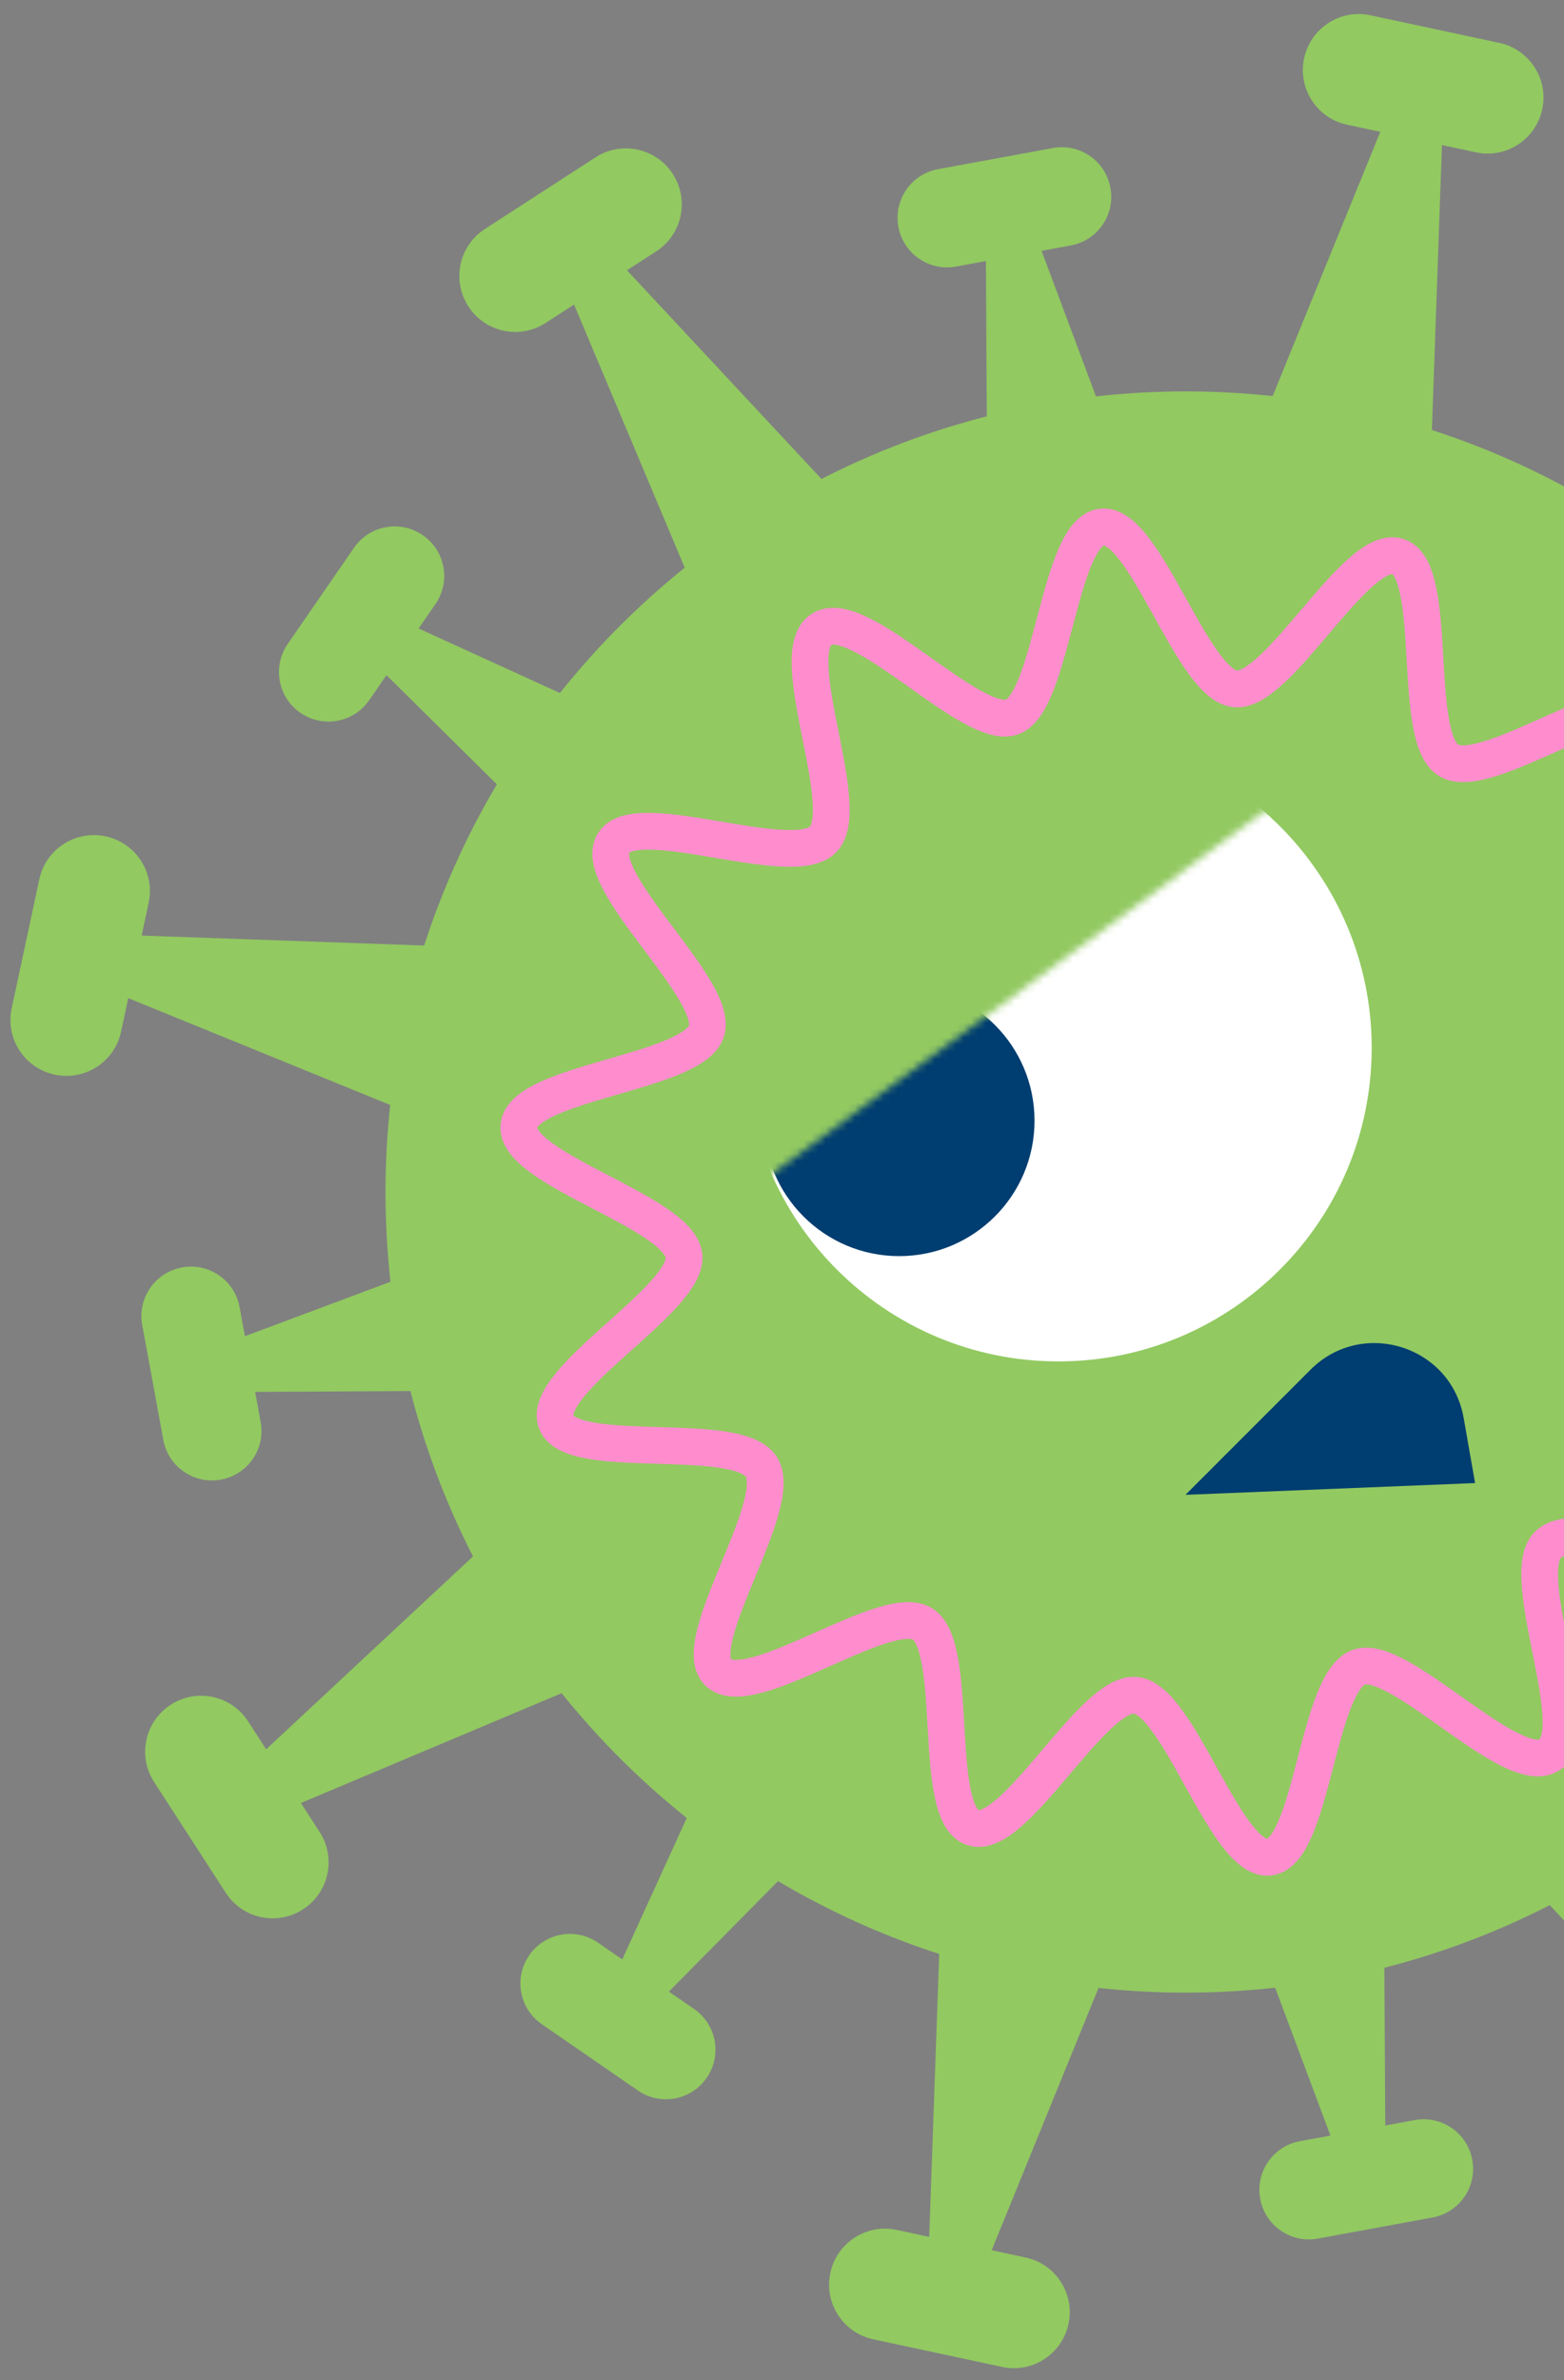 <svg width="215" height="327" viewBox="0 0 215 327" fill="none" xmlns="http://www.w3.org/2000/svg">
<rect x="0" y="0" width="215" height="327" fill="#808080" stroke="none"/>
<path d="M162.989 273.756C223.736 273.756 272.981 224.511 272.981 163.764C272.981 103.018 223.736 53.773 162.989 53.773C102.242 53.773 52.997 103.018 52.997 163.764C52.997 224.511 102.242 273.756 162.989 273.756Z" fill="#92C961"/>
<path d="M107.454 76.093L96.347 83.263L74.712 31.864L77.615 29.996L107.454 76.093Z" fill="#92C961"/>
<path d="M105.738 77.203L116.846 70.008L78.802 29.212L75.898 31.08L105.738 77.203Z" fill="#92C961"/>
<path d="M81.866 21.617L66.649 31.465C63.091 33.768 62.073 38.519 64.376 42.078L64.389 42.099C66.692 45.657 71.444 46.675 75.002 44.372L90.219 34.524C93.777 32.221 94.795 27.47 92.492 23.911L92.479 23.89C90.176 20.332 85.424 19.314 81.866 21.617Z" fill="#92C961"/>
<path d="M220.223 250.35L209.141 257.544L247.16 298.34L250.063 296.472L220.223 250.35Z" fill="#92C961"/>
<path d="M76.401 221.008L69.206 209.926L28.41 247.945L30.303 250.848L76.401 221.008Z" fill="#92C961"/>
<path d="M75.29 219.297L82.459 230.405L31.061 252.039L29.192 249.136L75.29 219.297Z" fill="#92C961"/>
<path d="M43.942 251.687L34.094 236.47C31.791 232.912 27.039 231.894 23.481 234.197L23.46 234.211C19.901 236.514 18.884 241.265 21.187 244.823L31.035 260.04C33.338 263.599 38.089 264.616 41.647 262.314L41.669 262.3C45.227 259.997 46.245 255.246 43.942 251.687Z" fill="#92C961"/>
<path d="M185.707 62.51L172.781 59.733L193.835 8.082L197.218 8.814L185.707 62.51Z" fill="#92C961"/>
<path d="M183.711 62.079L196.636 64.831L198.605 9.115L195.222 8.383L183.711 62.079Z" fill="#92C961"/>
<path d="M206.113 5.894L188.389 2.098C184.245 1.21 180.165 3.85 179.277 7.995L179.272 8.019C178.384 12.164 181.025 16.243 185.169 17.131L202.893 20.927C207.037 21.815 211.117 19.175 212.004 15.03L212.01 15.006C212.897 10.861 210.257 6.782 206.113 5.894Z" fill="#92C961"/>
<path d="M142.237 265.471L129.312 262.719L127.343 318.434L130.726 319.166L142.237 265.471Z" fill="#92C961"/>
<path d="M140.244 265.041L153.169 267.818L132.115 319.469L128.732 318.737L140.244 265.041Z" fill="#92C961"/>
<path d="M140.988 310.146L123.264 306.35C119.119 305.462 115.04 308.102 114.152 312.246L114.147 312.271C113.259 316.416 115.899 320.495 120.044 321.383L137.768 325.179C141.912 326.067 145.991 323.427 146.879 319.282L146.884 319.258C147.772 315.113 145.132 311.034 140.988 310.146Z" fill="#92C961"/>
<path d="M61.278 143.03L64.055 130.105L8.314 128.136L7.582 131.519L61.278 143.03Z" fill="#92C961"/>
<path d="M61.707 141.039L58.93 153.964L7.279 132.91L8.011 129.527L61.707 141.039Z" fill="#92C961"/>
<path d="M16.64 141.742L20.436 124.018C21.324 119.874 18.684 115.794 14.54 114.906L14.515 114.901C10.371 114.013 6.291 116.653 5.403 120.798L1.607 138.522C0.719 142.666 3.359 146.746 7.504 147.633L7.529 147.639C11.673 148.526 15.752 145.886 16.64 141.742Z" fill="#92C961"/>
<path d="M215.903 88.628L206.26 81.989L240.971 46.873L243.496 48.615L215.903 88.628Z" fill="#92C961"/>
<path d="M214.414 87.615L224.033 94.254L244.531 49.318L242.007 47.576L214.414 87.615Z" fill="#92C961"/>
<path d="M111.542 239.919L101.924 233.279L81.425 278.215L83.949 279.957L111.542 239.919Z" fill="#92C961"/>
<path d="M110.077 238.908L119.695 245.548L84.984 280.663L82.459 278.921L110.077 238.908Z" fill="#92C961"/>
<path d="M95.418 276.002L82.2 266.887C79.112 264.758 74.883 265.535 72.754 268.623L72.74 268.644C70.611 271.731 71.388 275.96 74.475 278.089L87.693 287.204C90.781 289.333 95.009 288.556 97.138 285.469L97.153 285.448C99.282 282.36 98.505 278.131 95.418 276.002Z" fill="#92C961"/>
<path d="M86.83 112.352L93.469 102.733L48.533 82.234L46.791 84.759L86.83 112.352Z" fill="#92C961"/>
<path d="M87.841 110.889L81.201 120.508L46.086 85.796L47.828 83.272L87.841 110.889Z" fill="#92C961"/>
<path d="M50.751 96.2L59.866 82.982C61.995 79.894 61.218 75.666 58.13 73.536L58.109 73.522C55.022 71.393 50.793 72.17 48.664 75.257L39.549 88.475C37.42 91.562 38.197 95.791 41.284 97.921L41.305 97.935C44.392 100.064 48.622 99.287 50.751 96.2Z" fill="#92C961"/>
<path d="M72.77 181.258L70.649 169.746L24.4 187.039L24.956 190.043L72.77 181.258Z" fill="#92C961"/>
<path d="M72.442 179.49L74.562 191.002L25.183 191.28L24.628 188.275L72.442 179.49Z" fill="#92C961"/>
<path d="M35.836 195.367L32.935 179.576C32.257 175.887 28.718 173.446 25.029 174.124L25.004 174.128C21.315 174.806 18.874 178.346 19.552 182.034L22.453 197.826C23.131 201.515 26.671 203.956 30.359 203.278L30.384 203.273C34.073 202.596 36.514 199.056 35.836 195.367Z" fill="#92C961"/>
<path d="M178.693 254.313L190.205 252.192L190.483 301.571L187.479 302.127L178.693 254.313Z" fill="#92C961"/>
<path d="M180.462 253.986L168.95 256.107L186.243 302.355L189.247 301.8L180.462 253.986Z" fill="#92C961"/>
<path d="M181.149 307.547L196.941 304.646C200.63 303.968 203.071 300.429 202.393 296.74L202.389 296.715C201.711 293.026 198.171 290.585 194.482 291.263L178.691 294.164C175.002 294.842 172.561 298.381 173.239 302.07L173.243 302.095C173.921 305.784 177.461 308.225 181.149 307.547Z" fill="#92C961"/>
<path d="M145.497 73.558L157.009 71.437L139.716 25.189L136.712 25.744L145.497 73.558Z" fill="#92C961"/>
<path d="M147.264 73.23L135.753 75.35L135.475 25.971L138.479 25.416L147.264 73.23Z" fill="#92C961"/>
<path d="M131.409 36.622L147.201 33.721C150.889 33.044 153.331 29.504 152.653 25.815L152.648 25.79C151.971 22.101 148.431 19.66 144.742 20.338L128.951 23.239C125.262 23.917 122.821 27.457 123.499 31.145L123.503 31.17C124.181 34.859 127.72 37.3 131.409 36.622Z" fill="#92C961"/>
<path d="M221.281 126.046C224.639 131.246 247.435 126.627 249.48 132.206C251.524 137.785 231.152 149.145 231.909 155.078C232.667 161.01 255.21 166.892 254.604 172.875C253.998 178.858 230.748 180.121 228.829 185.851C226.911 191.557 244.759 206.527 241.603 211.727C238.448 216.928 217.04 207.865 212.773 212.232C208.507 216.599 218.201 237.729 213.001 241.087C207.8 244.445 192.35 227.026 186.797 229.045C181.041 231.14 180.435 254.391 174.502 255.148C168.57 255.906 162.107 233.488 156.124 232.908C150.116 232.302 139.462 253.003 133.732 251.084C128.001 249.165 131.99 226.243 126.789 223.087C121.69 219.982 103.11 234.018 98.717 229.752C94.476 225.612 108.007 206.703 104.65 201.503C101.292 196.302 78.496 200.922 76.451 195.343C74.356 189.587 94.779 178.404 94.022 172.471C93.264 166.438 70.721 160.657 71.326 154.674C71.932 148.665 95.183 147.428 97.101 141.698C99.02 135.992 81.172 121.022 84.328 115.822C87.433 110.722 108.891 119.684 113.157 115.317C117.423 110.95 107.73 89.82 112.93 86.462C118.13 83.105 133.58 100.523 139.134 98.504C144.688 96.484 145.496 73.158 151.428 72.401C157.361 71.643 163.824 94.061 169.807 94.641C175.79 95.222 186.468 74.546 192.199 76.465C197.904 78.384 193.941 101.306 199.141 104.461C204.342 107.617 222.821 93.531 227.214 97.797C231.455 101.937 217.924 120.846 221.281 126.046Z" stroke="#FF8DCE" stroke-width="5.049" stroke-linecap="round" stroke-linejoin="round"/>
<mask id="mask0_10003_12334" style="mask-type:luminance" maskUnits="userSpaceOnUse" x="98" y="95" width="98" height="95">
<path d="M98.465 166.917L195.733 95.297L191.189 189.738H98.465V166.917Z" fill="white"/>
</mask>
<g mask="url(#mask0_10003_12334)">
<path d="M145.497 187.035C169.282 187.035 188.564 167.753 188.564 143.967C188.564 120.182 169.282 100.899 145.497 100.899C121.711 100.899 102.429 120.182 102.429 143.967C102.429 167.753 121.711 187.035 145.497 187.035Z" fill="white"/>
<path d="M123.608 172.571C133.884 172.571 142.214 164.241 142.214 153.966C142.214 143.69 133.884 135.36 123.608 135.36C113.333 135.36 105.003 143.69 105.003 153.966C105.003 164.241 113.333 172.571 123.608 172.571Z" fill="#003D70"/>
</g>
<path d="M162.99 205.339L180.157 188.172C187.276 181.053 199.494 184.89 201.211 194.837L202.776 203.748L162.99 205.364V205.339Z" fill="#003D70"/>
</svg>
